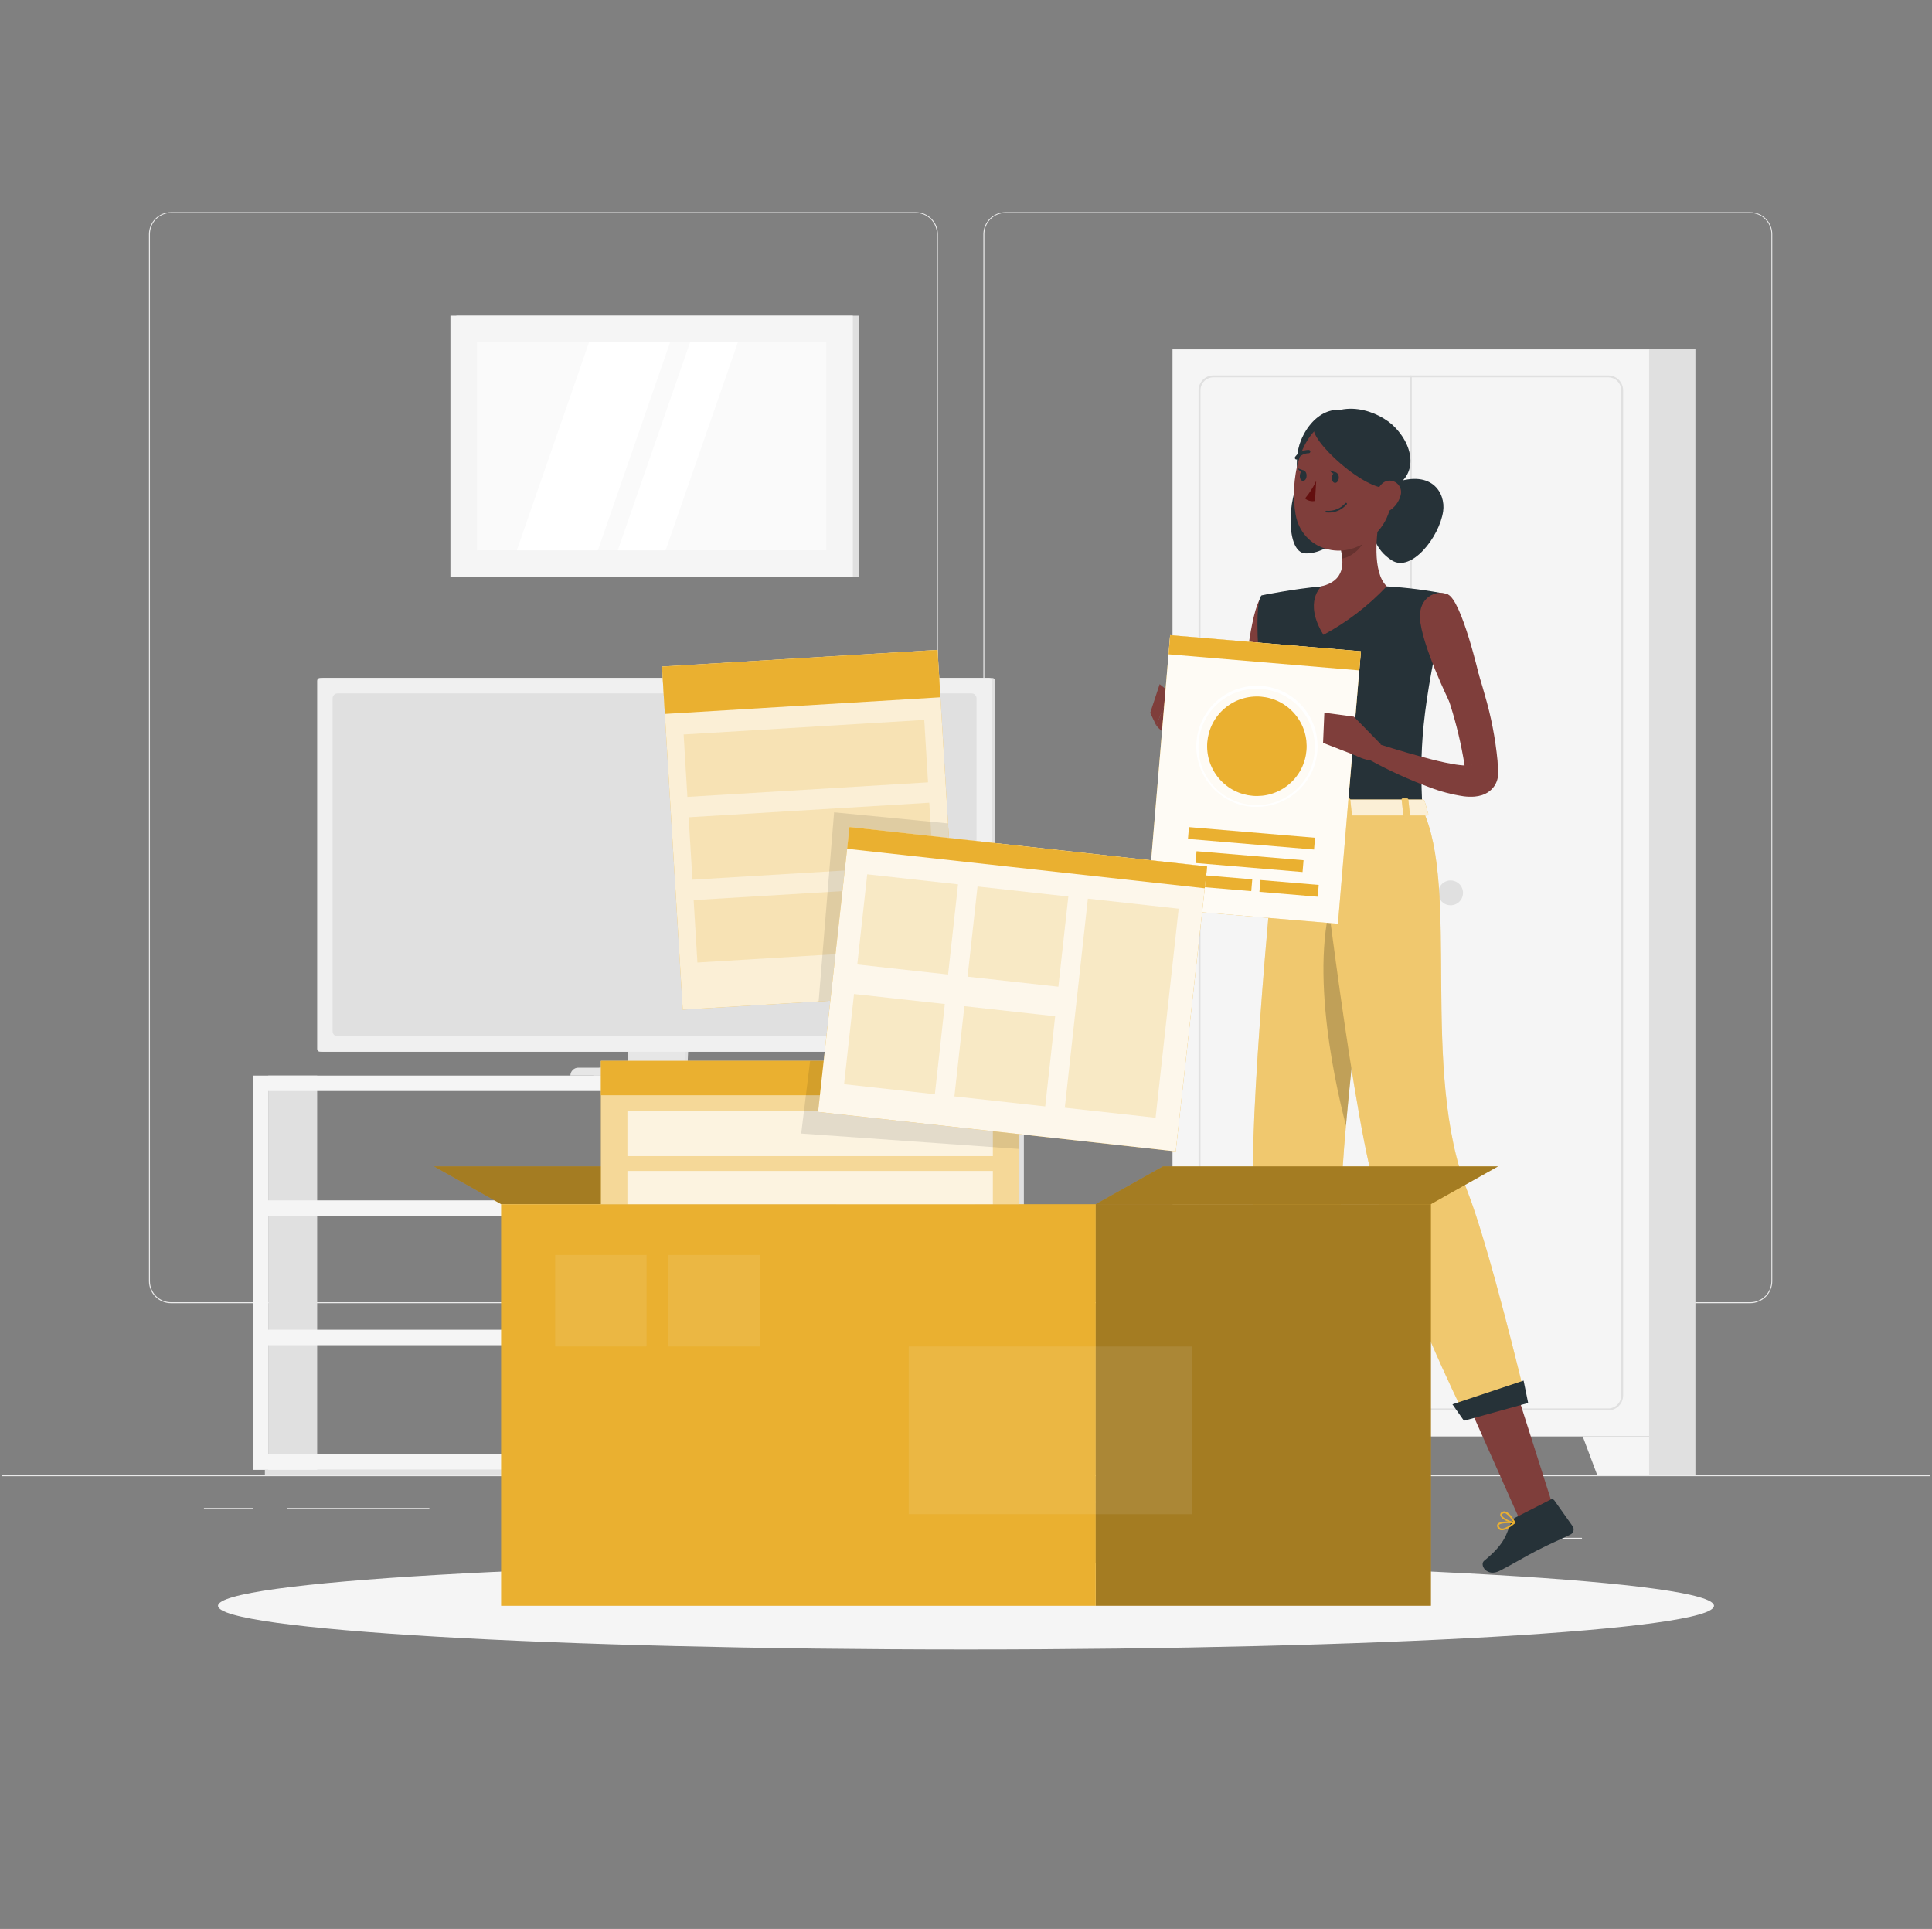 <svg xmlns="http://www.w3.org/2000/svg" width="615" height="614" viewBox="0 0 615 614" fill="none"><rect x="0" y="0" width="615" height="614" fill="#808080" stroke="none"/><g clip-path="url(#clip0_299_1549)"><path d="M614.5 469.587H0.5V469.894H614.5V469.587Z" fill="#EBEBEB"></path><path d="M503.575 489.505H483.239V489.812H503.575V489.505Z" fill="#EBEBEB"></path><path d="M451.176 485.048H404.745V485.355H451.176V485.048Z" fill="#EBEBEB"></path><path d="M410.75 477.95H325.92V478.257H410.75V477.95Z" fill="#EBEBEB"></path><path d="M80.504 480.013H64.921V480.32H80.504V480.013Z" fill="#EBEBEB"></path><path d="M136.673 480.013H91.446V480.32H136.673V480.013Z" fill="#EBEBEB"></path><path d="M260.664 485.195H187.561V485.502H260.664V485.195Z" fill="#EBEBEB"></path><path d="M291.536 414.818H54.422C52.564 414.815 50.784 414.075 49.471 412.76C48.159 411.446 47.422 409.664 47.422 407.807V74.49C47.438 72.644 48.182 70.878 49.493 69.576C50.803 68.275 52.575 67.543 54.422 67.54H291.536C293.396 67.54 295.179 68.279 296.494 69.594C297.809 70.909 298.548 72.692 298.548 74.552V407.807C298.548 409.666 297.809 411.45 296.494 412.765C295.179 414.08 293.396 414.818 291.536 414.818ZM54.422 67.786C52.645 67.789 50.943 68.497 49.688 69.754C48.434 71.011 47.729 72.714 47.729 74.49V407.807C47.729 409.583 48.434 411.286 49.688 412.543C50.943 413.8 52.645 414.508 54.422 414.511H291.536C293.313 414.508 295.017 413.801 296.273 412.544C297.53 411.287 298.238 409.584 298.241 407.807V74.49C298.238 72.713 297.53 71.01 296.273 69.753C295.017 68.496 293.313 67.789 291.536 67.786H54.422Z" fill="#EBEBEB"></path><path d="M557.165 414.818H320.038C318.179 414.815 316.397 414.075 315.083 412.761C313.769 411.447 313.029 409.665 313.026 407.807V74.49C313.045 72.642 313.792 70.877 315.105 69.576C316.417 68.275 318.19 67.543 320.038 67.54H557.165C559.009 67.546 560.777 68.28 562.085 69.581C563.393 70.882 564.136 72.646 564.152 74.49V407.807C564.152 409.662 563.417 411.442 562.107 412.756C560.797 414.07 559.02 414.812 557.165 414.818ZM320.038 67.786C318.261 67.789 316.557 68.496 315.3 69.753C314.044 71.01 313.336 72.713 313.333 74.49V407.807C313.336 409.584 314.044 411.287 315.3 412.544C316.557 413.801 318.261 414.508 320.038 414.511H557.165C558.942 414.508 560.645 413.801 561.902 412.544C563.159 411.287 563.866 409.584 563.869 407.807V74.49C563.866 72.713 563.159 71.01 561.902 69.753C560.645 68.496 558.942 67.789 557.165 67.786H320.038Z" fill="#EBEBEB"></path><path d="M524.967 111.208H373.235V457.234H524.967V111.208Z" fill="#F5F5F5"></path><path d="M511.938 448.932H386.264C385.007 448.932 383.801 448.433 382.912 447.544C382.023 446.655 381.524 445.449 381.524 444.192V124.237C381.524 122.98 382.023 121.774 382.912 120.885C383.801 119.996 385.007 119.497 386.264 119.497H511.938C513.194 119.5 514.397 120.001 515.286 120.889C516.174 121.777 516.674 122.981 516.678 124.237V444.192C516.674 445.448 516.174 446.652 515.286 447.54C514.397 448.429 513.194 448.929 511.938 448.932ZM386.264 120.111C385.17 120.111 384.12 120.546 383.346 121.319C382.573 122.093 382.138 123.143 382.138 124.237V444.192C382.138 445.287 382.573 446.336 383.346 447.11C384.12 447.884 385.17 448.318 386.264 448.318H511.938C513.032 448.318 514.081 447.884 514.855 447.11C515.629 446.336 516.064 445.287 516.064 444.192V124.237C516.064 123.143 515.629 122.093 514.855 121.319C514.081 120.546 513.032 120.111 511.938 120.111H386.264Z" fill="#E0E0E0"></path><path d="M524.967 469.587H508.45L503.808 457.221H524.967V469.587Z" fill="#F5F5F5"></path><path d="M387.603 469.587H404.107L408.749 457.221H387.603V469.587Z" fill="#E0E0E0"></path><path d="M373.235 469.587H389.751L394.381 457.221H373.235V469.587Z" fill="#F5F5F5"></path><path d="M524.954 469.575H539.69V111.195H524.954V469.575Z" fill="#E0E0E0"></path><path d="M449.1 448.932C449.019 448.932 448.941 448.9 448.883 448.842C448.826 448.785 448.793 448.707 448.793 448.625V119.804C448.793 119.722 448.826 119.644 448.883 119.587C448.941 119.529 449.019 119.497 449.1 119.497C449.182 119.497 449.26 119.529 449.318 119.587C449.375 119.644 449.407 119.722 449.407 119.804V448.625C449.407 448.707 449.375 448.785 449.318 448.842C449.26 448.9 449.182 448.932 449.1 448.932Z" fill="#E0E0E0"></path><path d="M465.715 284.208C465.715 284.99 465.484 285.755 465.049 286.405C464.615 287.055 463.997 287.562 463.274 287.861C462.552 288.161 461.757 288.239 460.99 288.086C460.223 287.934 459.518 287.557 458.965 287.004C458.412 286.451 458.036 285.747 457.883 284.98C457.731 284.213 457.809 283.418 458.108 282.695C458.407 281.973 458.914 281.355 459.564 280.921C460.215 280.486 460.979 280.254 461.761 280.254C462.809 280.257 463.813 280.675 464.554 281.416C465.295 282.157 465.712 283.161 465.715 284.208Z" fill="#E0E0E0"></path><path d="M440.394 284.208C440.394 284.99 440.162 285.755 439.728 286.405C439.293 287.055 438.676 287.562 437.953 287.861C437.231 288.161 436.436 288.239 435.669 288.086C434.902 287.934 434.197 287.557 433.644 287.004C433.091 286.451 432.714 285.747 432.562 284.98C432.409 284.213 432.488 283.418 432.787 282.695C433.086 281.973 433.593 281.355 434.243 280.921C434.893 280.486 435.658 280.254 436.44 280.254C437.488 280.257 438.492 280.675 439.232 281.416C439.973 282.157 440.391 283.161 440.394 284.208Z" fill="#E0E0E0"></path><path d="M85.404 467.893H100.963L100.963 342.366H85.404L85.404 467.893Z" fill="#E0E0E0"></path><path d="M80.504 342.366V467.868H310.361V342.366H80.504ZM305.449 462.956H85.416V347.278H305.449V462.956Z" fill="#F5F5F5"></path><path d="M80.504 382.092V387.004H310.361V382.092H80.504Z" fill="#F5F5F5"></path><path d="M80.504 423.267V428.179H310.361V423.267H80.504Z" fill="#F5F5F5"></path><path d="M310.361 467.893H325.92V342.366H310.361V467.893Z" fill="#E0E0E0"></path><path d="M322.101 467.893H84.323V469.575H322.101V467.893Z" fill="#E0E0E0"></path><path d="M315.875 215.796H102.842C102.353 215.796 101.958 216.192 101.958 216.681V333.893C101.958 334.381 102.353 334.777 102.842 334.777H315.875C316.363 334.777 316.759 334.381 316.759 333.893V216.681C316.759 216.192 316.363 215.796 315.875 215.796Z" fill="#E0E0E0"></path><path d="M218.74 341.433H200.652L201.954 313.103H220.042L218.74 341.433Z" fill="#E0E0E0"></path><path d="M217.758 341.433H199.669L200.959 313.103H219.047L217.758 341.433Z" fill="#E6E6E6"></path><path d="M314.88 215.796H101.847C101.359 215.796 100.963 216.192 100.963 216.681V333.893C100.963 334.381 101.359 334.777 101.847 334.777H314.88C315.369 334.777 315.765 334.381 315.765 333.893V216.681C315.765 216.192 315.369 215.796 314.88 215.796Z" fill="#F0F0F0"></path><path d="M308.937 332.236C308.937 332.42 308.991 332.601 309.094 332.754C309.196 332.907 309.342 333.027 309.513 333.098C309.683 333.168 309.871 333.187 310.052 333.151C310.233 333.115 310.399 333.026 310.53 332.895C310.66 332.765 310.749 332.599 310.785 332.418C310.821 332.237 310.803 332.049 310.732 331.878C310.661 331.708 310.542 331.562 310.388 331.46C310.235 331.357 310.054 331.302 309.87 331.302C309.622 331.302 309.385 331.401 309.21 331.576C309.035 331.751 308.937 331.988 308.937 332.236Z" fill="#E0E0E0"></path><path d="M304.577 332.235C304.577 332.486 304.677 332.727 304.854 332.904C305.031 333.081 305.272 333.181 305.523 333.181C305.71 333.181 305.893 333.125 306.048 333.022C306.204 332.918 306.325 332.77 306.396 332.597C306.468 332.424 306.487 332.234 306.45 332.051C306.414 331.867 306.324 331.699 306.191 331.567C306.059 331.434 305.891 331.344 305.707 331.308C305.524 331.271 305.334 331.29 305.161 331.362C304.988 331.433 304.84 331.555 304.737 331.71C304.633 331.866 304.577 332.048 304.577 332.235Z" fill="white"></path><path d="M310.853 328.269V222.305C310.853 221.423 310.138 220.708 309.256 220.708H107.471C106.59 220.708 105.875 221.423 105.875 222.305V328.269C105.875 329.151 106.59 329.865 107.471 329.865H309.256C310.138 329.865 310.853 329.151 310.853 328.269Z" fill="#E0E0E0"></path><path d="M228.724 339.849H191.319C190.662 339.865 190.037 340.137 189.578 340.608C189.119 341.078 188.863 341.709 188.863 342.367H231.241C231.241 342.036 231.176 341.709 231.049 341.403C230.923 341.098 230.738 340.82 230.504 340.586C230.27 340.353 229.992 340.167 229.687 340.041C229.382 339.914 229.054 339.849 228.724 339.849Z" fill="#E0E0E0"></path><path d="M221.54 339.849H184.098C183.766 339.848 183.438 339.911 183.131 340.037C182.824 340.163 182.545 340.348 182.31 340.582C182.075 340.816 181.888 341.094 181.761 341.4C181.634 341.707 181.568 342.035 181.568 342.367H223.996C223.996 341.709 223.739 341.078 223.28 340.608C222.821 340.137 222.197 339.865 221.54 339.849Z" fill="#E6E6E6"></path><path d="M273.362 100.487H145.269V183.647H273.362V100.487Z" fill="#E0E0E0"></path><path d="M271.471 100.487H143.378V183.647H271.471V100.487Z" fill="#F5F5F5"></path><path d="M262.997 175.186V108.973H151.863V175.186H262.997Z" fill="#FAFAFA"></path><path d="M164.512 175.174L187.5 108.973H213.3L190.312 175.174H164.512Z" fill="white"></path><path d="M196.661 175.174L219.661 108.973H234.876L211.876 175.174H196.661Z" fill="white"></path><path d="M307.5 525.044C438.998 525.044 545.597 518.82 545.597 511.143C545.597 503.465 438.998 497.242 307.5 497.242C176.003 497.242 69.403 503.465 69.403 511.143C69.403 518.82 176.003 525.044 307.5 525.044Z" fill="#F5F5F5"></path><path d="M442.42 154.261C437.754 156.202 432.032 171.453 443.108 178.404C449.248 182.247 458.176 171.036 459.391 162.722C460.226 157.012 455.769 148.711 442.42 154.261Z" fill="#263238"></path><path d="M414.963 152.014C410.296 153.954 408.393 176.083 415.662 176.157C422.932 176.23 430.718 168.789 431.946 160.475C432.756 154.728 428.323 146.464 414.963 152.014Z" fill="#263238"></path><path d="M424.087 163.656C428.335 164.884 437.595 138.948 432.105 133.287C426.616 127.626 418.02 130.745 414.127 140.164C411.475 146.574 411.88 160.254 424.087 163.656Z" fill="#263238"></path><path d="M409.424 203.246C409.24 206.623 408.859 209.693 408.442 212.898C408.024 216.103 407.459 219.198 406.845 222.342C406.231 225.485 405.507 228.604 404.647 231.723C403.788 234.843 402.805 237.863 401.725 240.983C401.147 242.505 400.497 244.028 399.907 245.551L398.888 247.798L398.372 248.952C398.07 249.564 397.721 250.151 397.328 250.708C396.84 251.408 396.258 252.036 395.597 252.575C394.773 253.258 393.816 253.763 392.786 254.057C391.757 254.351 390.677 254.427 389.616 254.282C388.793 254.16 387.988 253.933 387.222 253.606C385.235 252.648 383.473 251.279 382.052 249.591C379.849 247.012 377.942 244.195 376.366 241.191C375.58 239.767 374.856 238.318 374.193 236.857C373.53 235.395 372.891 233.958 372.314 232.399L377.361 229.746C379.105 232.141 380.971 234.585 382.838 236.881C384.576 239.087 386.498 241.141 388.585 243.021C389.242 243.648 390.019 244.137 390.869 244.458C390.869 244.458 390.869 244.458 390.697 244.36C390.414 244.299 390.121 244.299 389.838 244.36C389.546 244.428 389.27 244.553 389.027 244.728C388.867 244.826 388.806 244.912 388.818 244.863C388.839 244.767 388.868 244.672 388.904 244.581L389.285 243.598L390.059 241.572C390.55 240.209 390.98 238.809 391.446 237.434C392.294 234.622 393.092 231.785 393.743 228.838C394.393 225.89 394.971 223.029 395.572 220.094C396.174 217.159 396.518 214.188 396.935 211.216C397.353 208.244 397.672 205.211 397.93 202.411L409.424 203.246Z" fill="#7F3E3B"></path><path d="M402.314 189.53C398.335 190.549 396.088 216.865 396.088 216.865L406.673 223.226C406.673 223.226 413.108 203.848 412.089 195.387C411.389 189.296 405.31 188.768 402.314 189.53Z" fill="#7F3E3B"></path><path d="M377.681 230.299L372.253 220.291L368.078 230.962C368.078 230.962 372.707 236.525 377.3 235.58L377.681 230.299Z" fill="#7F3E3B"></path><path d="M369.146 217.773L366.137 226.897L368.077 230.962L372.253 220.291L369.146 217.773Z" fill="#7F3E3B"></path><path d="M424.934 498.814H413.661L408.872 457.418H424.344L424.934 498.814Z" fill="#7F3E3B"></path><path d="M494.893 481.167L484.209 484.765L468.037 448.441L483.141 444.168L494.893 481.167Z" fill="#7F3E3B"></path><path d="M482.355 483.071L493.628 477.311C493.819 477.209 494.04 477.18 494.251 477.23C494.461 477.279 494.646 477.405 494.77 477.581L500.628 485.846C500.767 486.059 500.86 486.299 500.901 486.55C500.941 486.802 500.928 487.059 500.862 487.304C500.795 487.55 500.678 487.779 500.517 487.977C500.356 488.174 500.155 488.335 499.928 488.449C495.961 490.389 493.947 491.126 488.999 493.668C485.953 495.228 481.631 497.831 477.443 499.98C473.256 502.129 470.873 498.089 472.433 496.812C479.433 491.102 479.482 488.13 481.029 484.532C481.291 483.907 481.759 483.392 482.355 483.071Z" fill="#263238"></path><path d="M413.28 497.512H425.941C426.157 497.51 426.367 497.585 426.531 497.725C426.696 497.865 426.805 498.06 426.837 498.273L428.274 508.294C428.304 508.547 428.279 508.804 428.202 509.047C428.124 509.29 427.996 509.514 427.825 509.704C427.654 509.893 427.445 510.044 427.211 510.146C426.977 510.248 426.724 510.299 426.469 510.295C422.06 510.222 419.936 509.964 414.361 509.964C410.935 509.964 403.849 510.32 399.121 510.32C394.394 510.32 394.136 505.641 396.113 505.212C404.942 503.32 408.393 500.693 411.389 498.2C411.919 497.755 412.588 497.511 413.28 497.512Z" fill="#263238"></path><path d="M401.614 189.517C401.614 189.517 396.236 191.408 406.993 257.524H452.76C451.999 238.908 451.974 227.413 460.877 189.186C454.467 187.874 447.971 187.028 441.438 186.656C434.521 186.158 427.577 186.158 420.66 186.656C411.733 187.442 401.614 189.517 401.614 189.517Z" fill="#263238"></path><path d="M439.387 163.226C438.073 169.906 436.759 182.162 441.438 186.619C435.599 192.826 428.793 198.047 421.287 202.08C414.79 191.556 420.66 186.632 420.66 186.632C428.114 184.851 427.918 179.264 426.628 174.118L439.387 163.226Z" fill="#7F3E3B"></path><path opacity="0.2" d="M434.181 167.671L426.616 174.106C426.933 175.314 427.147 176.546 427.255 177.79C430.104 177.372 434.021 174.253 434.328 171.269C434.497 170.071 434.447 168.852 434.181 167.671Z" fill="black"></path><path d="M444.385 149.816C443.035 160.868 442.703 165.645 436.735 171.024C427.758 179.128 414.41 175.039 412.421 163.754C410.628 153.598 413.133 137.155 424.308 133.373C426.767 132.527 429.401 132.324 431.96 132.783C434.52 133.243 436.92 134.348 438.932 135.996C440.943 137.644 442.5 139.778 443.455 142.197C444.41 144.616 444.73 147.239 444.385 149.816Z" fill="#7F3E3B"></path><path d="M406.968 257.524C406.968 257.524 398.078 344.344 398.814 378.703C399.588 414.45 406.772 458.658 406.772 458.658H426.358C426.358 458.658 425.511 416.538 426.862 381.441C428.323 343.165 440.48 257.524 440.48 257.524H406.968Z" fill="#EAB030"></path><path opacity="0.3" d="M406.968 257.524C406.968 257.524 398.078 344.344 398.814 378.703C399.588 414.45 406.772 458.658 406.772 458.658H426.358C426.358 458.658 425.511 416.538 426.862 381.441C428.323 343.165 440.48 257.524 440.48 257.524H406.968Z" fill="white"></path><path d="M428.065 460.623H405.9L404.279 454.913L429.097 454.225L428.065 460.623Z" fill="#263238"></path><path opacity="0.2" d="M426.739 279.125C415.49 301.744 424.479 342.981 428.458 358.343C430.497 335.293 433.935 307.111 436.612 286.419C434.905 274.716 431.921 268.699 426.739 279.125Z" fill="black"></path><path d="M419.076 257.524C419.076 257.524 429.453 347.782 437.275 376.751C446.571 411.135 465.581 449.141 465.581 449.141L485.229 443.578C485.229 443.578 474.177 397.209 467.066 379.084C451.901 340.414 464.881 282.772 452.76 257.512L419.076 257.524Z" fill="#EAB030"></path><path opacity="0.3" d="M419.076 257.524C419.076 257.524 429.453 347.782 437.275 376.751C446.571 411.135 465.581 449.141 465.581 449.141L485.229 443.578C485.229 443.578 474.177 397.209 467.066 379.084C451.901 340.414 464.881 282.772 452.76 257.512L419.076 257.524Z" fill="white"></path><path d="M486.445 446.575L466.011 452.236L462.339 447.004L484.995 439.452L486.445 446.575Z" fill="#263238"></path><path d="M426.174 152.112C426.113 153.021 425.585 153.733 424.946 153.696C424.308 153.66 423.915 152.898 423.976 151.99C424.037 151.081 424.553 150.369 425.143 150.405C425.732 150.442 426.223 151.204 426.174 152.112Z" fill="#263238"></path><path d="M415.908 151.498C415.908 152.407 415.331 153.119 414.741 153.082C414.152 153.046 413.71 152.284 413.771 151.376C413.833 150.467 414.348 149.755 414.938 149.791C415.527 149.828 415.969 150.59 415.908 151.498Z" fill="#263238"></path><path d="M415.196 149.816L413.059 149.055C413.059 149.055 414.066 150.872 415.196 149.816Z" fill="#263238"></path><path d="M418.978 153.07C418.05 155.092 416.847 156.977 415.404 158.67C415.846 159.028 416.361 159.285 416.912 159.423C417.464 159.561 418.039 159.576 418.597 159.468L418.978 153.07Z" fill="#630F0F"></path><path d="M423.792 163.115C423.281 163.159 422.767 163.159 422.257 163.115C422.217 163.124 422.176 163.123 422.137 163.114C422.098 163.105 422.061 163.087 422.03 163.061C421.998 163.036 421.973 163.004 421.956 162.968C421.938 162.931 421.929 162.891 421.929 162.851C421.929 162.811 421.938 162.771 421.956 162.735C421.973 162.698 421.998 162.666 422.03 162.641C422.061 162.616 422.098 162.598 422.137 162.588C422.176 162.579 422.217 162.579 422.257 162.587C423.384 162.681 424.518 162.508 425.566 162.081C426.613 161.655 427.545 160.986 428.286 160.131C428.336 160.084 428.402 160.059 428.47 160.059C428.539 160.059 428.605 160.084 428.655 160.131C428.683 160.151 428.708 160.176 428.727 160.205C428.746 160.235 428.758 160.268 428.764 160.302C428.77 160.337 428.769 160.372 428.76 160.406C428.752 160.44 428.737 160.472 428.716 160.5C427.472 161.973 425.709 162.909 423.792 163.115Z" fill="#263238"></path><path d="M418.425 135.719C415.65 139.145 435.74 157.945 443.133 155.121C450.525 152.297 451.041 143.197 443.943 135.903C439.105 130.917 426.37 125.907 418.425 135.719Z" fill="#263238"></path><path d="M445.798 157.859C445.2 159.947 443.801 161.713 441.905 162.771C439.387 164.147 437.496 162.047 437.656 159.333C437.803 156.877 439.289 153.193 442.077 152.984C442.682 152.945 443.288 153.056 443.84 153.308C444.393 153.559 444.874 153.943 445.243 154.425C445.611 154.908 445.854 155.474 445.951 156.073C446.048 156.672 445.995 157.286 445.798 157.859Z" fill="#7F3E3B"></path><path d="M431.86 147.655C431.788 147.653 431.718 147.637 431.652 147.607C431.587 147.578 431.528 147.535 431.479 147.483C431.036 146.98 430.48 146.589 429.857 146.342C429.234 146.094 428.561 145.997 427.893 146.058C427.825 146.071 427.754 146.069 427.686 146.055C427.618 146.04 427.554 146.011 427.497 145.971C427.44 145.931 427.391 145.881 427.354 145.822C427.317 145.763 427.291 145.697 427.279 145.629C427.267 145.56 427.268 145.49 427.283 145.422C427.298 145.354 427.326 145.289 427.366 145.232C427.406 145.175 427.457 145.126 427.516 145.089C427.575 145.052 427.641 145.026 427.709 145.015C428.553 144.918 429.407 145.025 430.201 145.329C430.994 145.632 431.702 146.123 432.265 146.758C432.314 146.807 432.354 146.866 432.38 146.93C432.407 146.994 432.421 147.063 432.421 147.133C432.421 147.203 432.407 147.271 432.38 147.336C432.354 147.4 432.314 147.458 432.265 147.507C432.212 147.56 432.149 147.6 432.079 147.626C432.009 147.651 431.934 147.661 431.86 147.655Z" fill="#263238"></path><path d="M412.764 146.267C412.66 146.278 412.554 146.259 412.461 146.211C412.367 146.163 412.29 146.089 412.238 145.998C412.186 145.907 412.161 145.802 412.167 145.698C412.174 145.593 412.211 145.492 412.273 145.408C412.767 144.718 413.42 144.157 414.177 143.775C414.934 143.392 415.772 143.198 416.62 143.209C416.69 143.214 416.757 143.233 416.82 143.264C416.882 143.295 416.937 143.338 416.983 143.39C417.029 143.443 417.063 143.504 417.085 143.569C417.107 143.635 417.116 143.705 417.112 143.774C417.107 143.844 417.088 143.911 417.057 143.974C417.026 144.036 416.983 144.091 416.931 144.137C416.878 144.183 416.817 144.217 416.751 144.239C416.686 144.262 416.616 144.27 416.547 144.266C415.876 144.273 415.217 144.439 414.624 144.751C414.03 145.063 413.519 145.511 413.133 146.058C413.039 146.17 412.908 146.245 412.764 146.267Z" fill="#263238"></path><path d="M465.826 201.232C468.488 207.717 470.756 214.356 472.617 221.114C474.638 227.964 476.003 234.991 476.694 242.1L476.842 244.9C476.898 245.624 476.898 246.35 476.842 247.074C476.656 248.605 475.979 250.035 474.914 251.151C474.046 252.037 472.975 252.698 471.794 253.079C471.025 253.328 470.23 253.488 469.424 253.557C468.249 253.647 467.068 253.614 465.9 253.459C462.196 252.91 458.564 251.954 455.069 250.61C448.522 248.186 442.164 245.28 436.047 241.916L438.331 236.685C441.524 237.679 444.766 238.674 447.984 239.607C451.201 240.541 454.418 241.425 457.599 242.186C459.183 242.567 460.767 242.898 462.314 243.169C463.758 243.443 465.218 243.615 466.686 243.684C467.208 243.718 467.732 243.685 468.246 243.586C468.417 243.586 468.467 243.5 468.368 243.525C468 243.64 467.669 243.852 467.41 244.139C466.938 244.632 466.625 245.257 466.514 245.932C466.514 246.656 466.453 245.858 466.404 245.563L466.158 243.267C465.127 236.869 463.625 230.556 461.663 224.38C459.711 218.105 457.476 211.72 455.155 205.653L465.826 201.232Z" fill="#7F3E3B"></path><path d="M460.828 189.186C465.323 191.015 470.947 215.6 470.947 215.6L461.393 223.422C461.393 223.422 452.404 205.076 451.999 196.652C451.704 190.34 456.862 187.565 460.828 189.186Z" fill="#7F3E3B"></path><path d="M477.48 486.988C477.267 486.896 477.077 486.759 476.924 486.584C476.771 486.41 476.659 486.204 476.596 485.981C476.534 485.832 476.514 485.668 476.538 485.508C476.562 485.348 476.628 485.198 476.731 485.072C477.627 483.943 481.643 484.348 482.134 484.397C482.188 484.402 482.239 484.424 482.281 484.459C482.323 484.494 482.353 484.541 482.367 484.593C482.381 484.642 482.38 484.693 482.365 484.741C482.35 484.789 482.321 484.832 482.281 484.864C481.139 485.846 479.015 487.418 477.64 487.037L477.48 486.988ZM481.434 484.876C479.813 484.753 477.615 484.814 477.148 485.404C477.11 485.465 477.09 485.535 477.09 485.607C477.09 485.678 477.11 485.748 477.148 485.809C477.193 485.975 477.278 486.126 477.396 486.251C477.514 486.375 477.661 486.468 477.824 486.521C478.524 486.73 479.862 486.116 481.434 484.876Z" fill="#EAB030"></path><path d="M480.268 484.458C479.04 483.979 477.812 483.23 477.578 482.408C477.522 482.201 477.538 481.982 477.623 481.786C477.708 481.59 477.856 481.428 478.045 481.327C478.213 481.21 478.404 481.132 478.606 481.098C478.808 481.064 479.015 481.075 479.211 481.13C480.783 481.536 482.281 484.421 482.343 484.544C482.367 484.585 482.379 484.632 482.379 484.679C482.379 484.727 482.367 484.773 482.343 484.814C482.317 484.852 482.282 484.883 482.241 484.905C482.201 484.926 482.155 484.937 482.11 484.937C481.475 484.872 480.854 484.71 480.268 484.458ZM479.236 481.708H479.076C478.952 481.675 478.822 481.669 478.695 481.69C478.568 481.711 478.447 481.759 478.34 481.83C478.057 482.027 478.057 482.199 478.094 482.322C478.303 483.083 480.28 484.127 481.618 484.397C481.084 483.3 480.26 482.371 479.236 481.708Z" fill="#EAB030"></path><path d="M409.043 499.477C408.081 499.567 407.117 499.319 406.317 498.777C406.135 498.62 405.994 498.419 405.908 498.194C405.823 497.969 405.794 497.726 405.826 497.487C405.835 497.34 405.882 497.197 405.961 497.072C406.041 496.948 406.151 496.846 406.28 496.775C407.668 496.014 412.15 498.31 412.666 498.58C412.715 498.604 412.756 498.643 412.78 498.692C412.805 498.741 412.812 498.797 412.801 498.85C412.794 498.905 412.77 498.955 412.733 498.995C412.695 499.035 412.646 499.061 412.592 499.071C411.425 499.319 410.237 499.455 409.043 499.477ZM407.042 497.143C406.868 497.132 406.695 497.165 406.538 497.242C406.487 497.269 406.443 497.309 406.413 497.359C406.383 497.409 406.367 497.466 406.366 497.524C406.339 497.682 406.352 497.844 406.406 497.995C406.46 498.145 406.552 498.279 406.673 498.384C407.349 498.998 409.203 499.108 411.708 498.691C410.251 497.915 408.673 497.392 407.042 497.143Z" fill="#EAB030"></path><path d="M412.543 499.084H412.433C411.082 498.47 408.429 496.038 408.638 494.761C408.638 494.466 408.896 494.086 409.645 494.012C409.909 493.984 410.175 494.01 410.429 494.088C410.682 494.166 410.917 494.295 411.119 494.466C412.531 495.694 412.801 498.691 412.801 498.814C412.809 498.861 412.802 498.909 412.782 498.953C412.763 498.997 412.731 499.033 412.691 499.059C412.644 499.079 412.594 499.088 412.543 499.084ZM409.854 494.516H409.694C409.203 494.516 409.178 494.761 409.166 494.823C409.043 495.596 410.849 497.5 412.212 498.335C412.103 497.063 411.601 495.857 410.775 494.884C410.524 494.652 410.196 494.521 409.854 494.516Z" fill="#EAB030"></path><path d="M453.448 254.847L454.615 258.936C454.774 259.255 454.406 259.587 453.878 259.587H406.772C406.354 259.587 406.01 259.378 405.986 259.12L405.568 255.019C405.568 254.736 405.9 254.503 406.354 254.503H452.699C452.843 254.489 452.988 254.514 453.12 254.574C453.251 254.635 453.365 254.729 453.448 254.847Z" fill="#EAB030"></path><path opacity="0.8" d="M453.448 254.847L454.615 258.936C454.774 259.255 454.406 259.587 453.878 259.587H406.772C406.354 259.587 406.01 259.378 405.986 259.12L405.568 255.019C405.568 254.736 405.9 254.503 406.354 254.503H452.699C452.843 254.489 452.988 254.514 453.12 254.574C453.251 254.635 453.365 254.729 453.448 254.847Z" fill="white"></path><path d="M447.222 260.029H448.45C448.696 260.029 448.892 259.894 448.868 259.746L448.291 254.417C448.291 254.27 448.057 254.135 447.812 254.135H446.584C446.338 254.135 446.142 254.27 446.166 254.417L446.743 259.746C446.756 259.894 446.977 260.029 447.222 260.029Z" fill="#EAB030"></path><path opacity="0.3" d="M447.222 260.029H448.45C448.696 260.029 448.892 259.894 448.868 259.746L448.291 254.417C448.291 254.27 448.057 254.135 447.812 254.135H446.584C446.338 254.135 446.142 254.27 446.166 254.417L446.743 259.746C446.756 259.894 446.977 260.029 447.222 260.029Z" fill="white"></path><path d="M410.259 260.029H411.487C411.733 260.029 411.917 259.894 411.905 259.746L411.315 254.417C411.315 254.27 411.082 254.135 410.837 254.135H409.609C409.363 254.135 409.179 254.27 409.191 254.417L409.78 259.746C409.793 259.894 410.014 260.029 410.259 260.029Z" fill="#EAB030"></path><path opacity="0.3" d="M410.259 260.029H411.487C411.733 260.029 411.917 259.894 411.905 259.746L411.315 254.417C411.315 254.27 411.082 254.135 410.837 254.135H409.609C409.363 254.135 409.179 254.27 409.191 254.417L409.78 259.746C409.793 259.894 410.014 260.029 410.259 260.029Z" fill="white"></path><path d="M428.741 260.029H429.969C430.214 260.029 430.399 259.894 430.386 259.746L429.809 254.417C429.809 254.27 429.576 254.135 429.33 254.135H428.102C427.857 254.135 427.672 254.27 427.685 254.417L428.274 259.746C428.274 259.894 428.495 260.029 428.741 260.029Z" fill="#EAB030"></path><path opacity="0.3" d="M428.741 260.029H429.969C430.214 260.029 430.399 259.894 430.386 259.746L429.809 254.417C429.809 254.27 429.576 254.135 429.33 254.135H428.102C427.857 254.135 427.672 254.27 427.685 254.417L428.274 259.746C428.274 259.894 428.495 260.029 428.741 260.029Z" fill="white"></path><path d="M433.206 207.307L372.476 202.186L365.162 288.919L425.892 294.04L433.206 207.307Z" fill="#EAB030"></path><path opacity="0.95" d="M433.206 207.307L372.476 202.186L365.162 288.919L425.892 294.04L433.206 207.307Z" fill="white"></path><path d="M433.219 207.298L372.489 202.177L371.975 208.271L432.706 213.392L433.219 207.298Z" fill="#EAB030"></path><path d="M410.319 249.637C417.003 243.993 417.846 233.998 412.201 227.314C406.556 220.629 396.562 219.787 389.877 225.431C383.193 231.076 382.35 241.071 387.995 247.755C393.64 254.439 403.634 255.282 410.319 249.637Z" fill="#EAB030"></path><path d="M400.104 256.812C399.563 256.812 399.011 256.812 398.47 256.812C394.667 256.487 391.045 255.043 388.062 252.66C385.08 250.277 382.871 247.064 381.714 243.426C380.557 239.788 380.505 235.889 381.564 232.222C382.623 228.554 384.746 225.283 387.664 222.822C390.582 220.36 394.164 218.819 397.958 218.394C401.751 217.968 405.586 218.676 408.977 220.43C412.368 222.183 415.163 224.902 417.008 228.243C418.854 231.585 419.668 235.398 419.346 239.202C418.923 244.012 416.711 248.489 413.149 251.749C409.587 255.009 404.932 256.815 400.104 256.812ZM400.104 219.223C395.257 219.201 390.595 221.08 387.118 224.455C383.64 227.83 381.622 232.434 381.498 237.279C381.374 242.123 383.153 246.824 386.454 250.373C389.754 253.922 394.314 256.036 399.155 256.263C403.996 256.49 408.734 254.811 412.352 251.587C415.97 248.362 418.181 243.849 418.51 239.013C418.84 234.178 417.262 229.406 414.115 225.721C410.968 222.035 406.503 219.729 401.676 219.296C401.098 219.247 400.583 219.223 400.055 219.223H400.104Z" fill="white"></path><path d="M418.607 266.662L378.471 263.277L378.154 267.034L418.29 270.418L418.607 266.662Z" fill="#EAB030"></path><path d="M414.951 273.817L380.884 270.945L380.568 274.701L414.634 277.574L414.951 273.817Z" fill="#EAB030"></path><path d="M398.619 279.9L374.807 277.892L374.49 281.648L398.303 283.656L398.619 279.9Z" fill="#EAB030"></path><path d="M419.781 281.682L401.218 280.116L400.901 283.873L419.464 285.438L419.781 281.682Z" fill="#EAB030"></path><path d="M439.473 236.82L430.963 228.113L429.858 239.521C429.858 239.521 435.826 243.611 439.989 241.449L439.473 236.82Z" fill="#7F3E3B"></path><path d="M421.569 226.861L421.164 236.464L431.442 240.443L430.964 228.113L421.569 226.861Z" fill="#7F3E3B"></path><path d="M425.45 150.467L423.313 149.718C423.313 149.718 424.332 151.486 425.45 150.467Z" fill="#263238"></path><path d="M455.486 383.295H348.798V511.13H455.486V383.295Z" fill="#EAB030"></path><path opacity="0.3" d="M455.486 383.295H348.798V511.13H455.486V383.295Z" fill="black"></path><path d="M455.487 383.296H348.798L370.202 371.261H476.891L455.487 383.296Z" fill="#EAB030"></path><path opacity="0.3" d="M455.487 383.296H348.798L370.202 371.261H476.891L455.487 383.296Z" fill="black"></path><path d="M244.799 371.261H138.11L159.514 383.296H266.203L244.799 371.261Z" fill="#EAB030"></path><path opacity="0.3" d="M244.799 371.261H138.11L159.514 383.296H266.203L244.799 371.261Z" fill="black"></path><path d="M159.514 511.143H348.798V383.308H159.514L159.514 511.143Z" fill="#EAB030"></path><path opacity="0.1" d="M289.252 481.99H348.798V428.584H289.252V481.99Z" fill="#F0F0F0"></path><path opacity="0.1" d="M212.76 399.481V428.584H241.863V399.481H212.76Z" fill="#F0F0F0"></path><path opacity="0.1" d="M176.718 399.481V428.584H205.822V399.481H176.718Z" fill="#F0F0F0"></path><path opacity="0.1" d="M379.535 428.584H348.798V481.99H379.535V428.584Z" fill="#E6E6E6"></path><path d="M298.444 206.87L210.729 212.173L217.331 321.376L305.047 316.073L298.444 206.87Z" fill="#EAB030"></path><path opacity="0.8" d="M298.444 206.87L210.729 212.173L217.331 321.376L305.047 316.073L298.444 206.87Z" fill="white"></path><path d="M298.442 206.869L210.727 212.172L211.638 227.249L299.354 221.946L298.442 206.869Z" fill="#EAB030"></path><path opacity="0.2" d="M294.212 229.156L217.614 233.787L218.815 253.656L295.413 249.025L294.212 229.156Z" fill="#EAB030"></path><path opacity="0.2" d="M295.812 255.512L219.214 260.143L220.415 280.012L297.013 275.381L295.812 255.512Z" fill="#EAB030"></path><path opacity="0.2" d="M297.4 281.88L220.802 286.511L222.003 306.381L298.601 301.75L297.4 281.88Z" fill="#EAB030"></path><path opacity="0.1" d="M305.032 316.075L260.591 318.764L265.515 258.568L301.766 262.092L305.032 316.075Z" fill="black"></path><path d="M324.483 337.688H191.282V383.295H324.483V337.688Z" fill="#EAB030"></path><path opacity="0.5" d="M324.483 337.688H191.282V383.295H324.483V337.688Z" fill="white"></path><path d="M324.483 337.688H191.282V348.617H324.483V337.688Z" fill="#EAB030"></path><path opacity="0.7" d="M316.047 353.603H199.719V368.007H316.047V353.603Z" fill="white"></path><path opacity="0.7" d="M316.047 372.722H199.719V383.296H316.047V372.722Z" fill="white"></path><path opacity="0.1" d="M324.483 365.735L255.04 360.811L257.877 337.688H324.483V365.735Z" fill="black"></path><path d="M384.268 275.811L270.424 263.242L260.412 353.932L374.255 366.5L384.268 275.811Z" fill="#EAB030"></path><path opacity="0.9" d="M384.268 275.811L270.424 263.242L260.412 353.932L374.255 366.5L384.268 275.811Z" fill="white"></path><path d="M384.261 275.813L270.417 263.244L269.652 270.177L383.495 282.746L384.261 275.813Z" fill="#EAB030"></path><path opacity="0.2" d="M304.965 281.49L276.062 278.299L272.893 307.007L301.796 310.198L304.965 281.49Z" fill="#EAB030"></path><path opacity="0.2" d="M300.76 319.59L271.857 316.399L268.688 345.107L297.591 348.298L300.76 319.59Z" fill="#EAB030"></path><path opacity="0.2" d="M340.075 285.368L311.171 282.177L308.002 310.885L336.905 314.076L340.075 285.368Z" fill="#EAB030"></path><path opacity="0.2" d="M375.198 289.241L346.294 286.05L338.948 352.596L367.851 355.787L375.198 289.241Z" fill="#EAB030"></path><path opacity="0.2" d="M335.882 323.47L306.979 320.279L303.809 348.987L332.713 352.178L335.882 323.47Z" fill="#EAB030"></path></g><defs><clipPath id="clip0_299_1549"><rect width="614" height="614" fill="white" transform="translate(0.5)"></rect></clipPath></defs></svg>